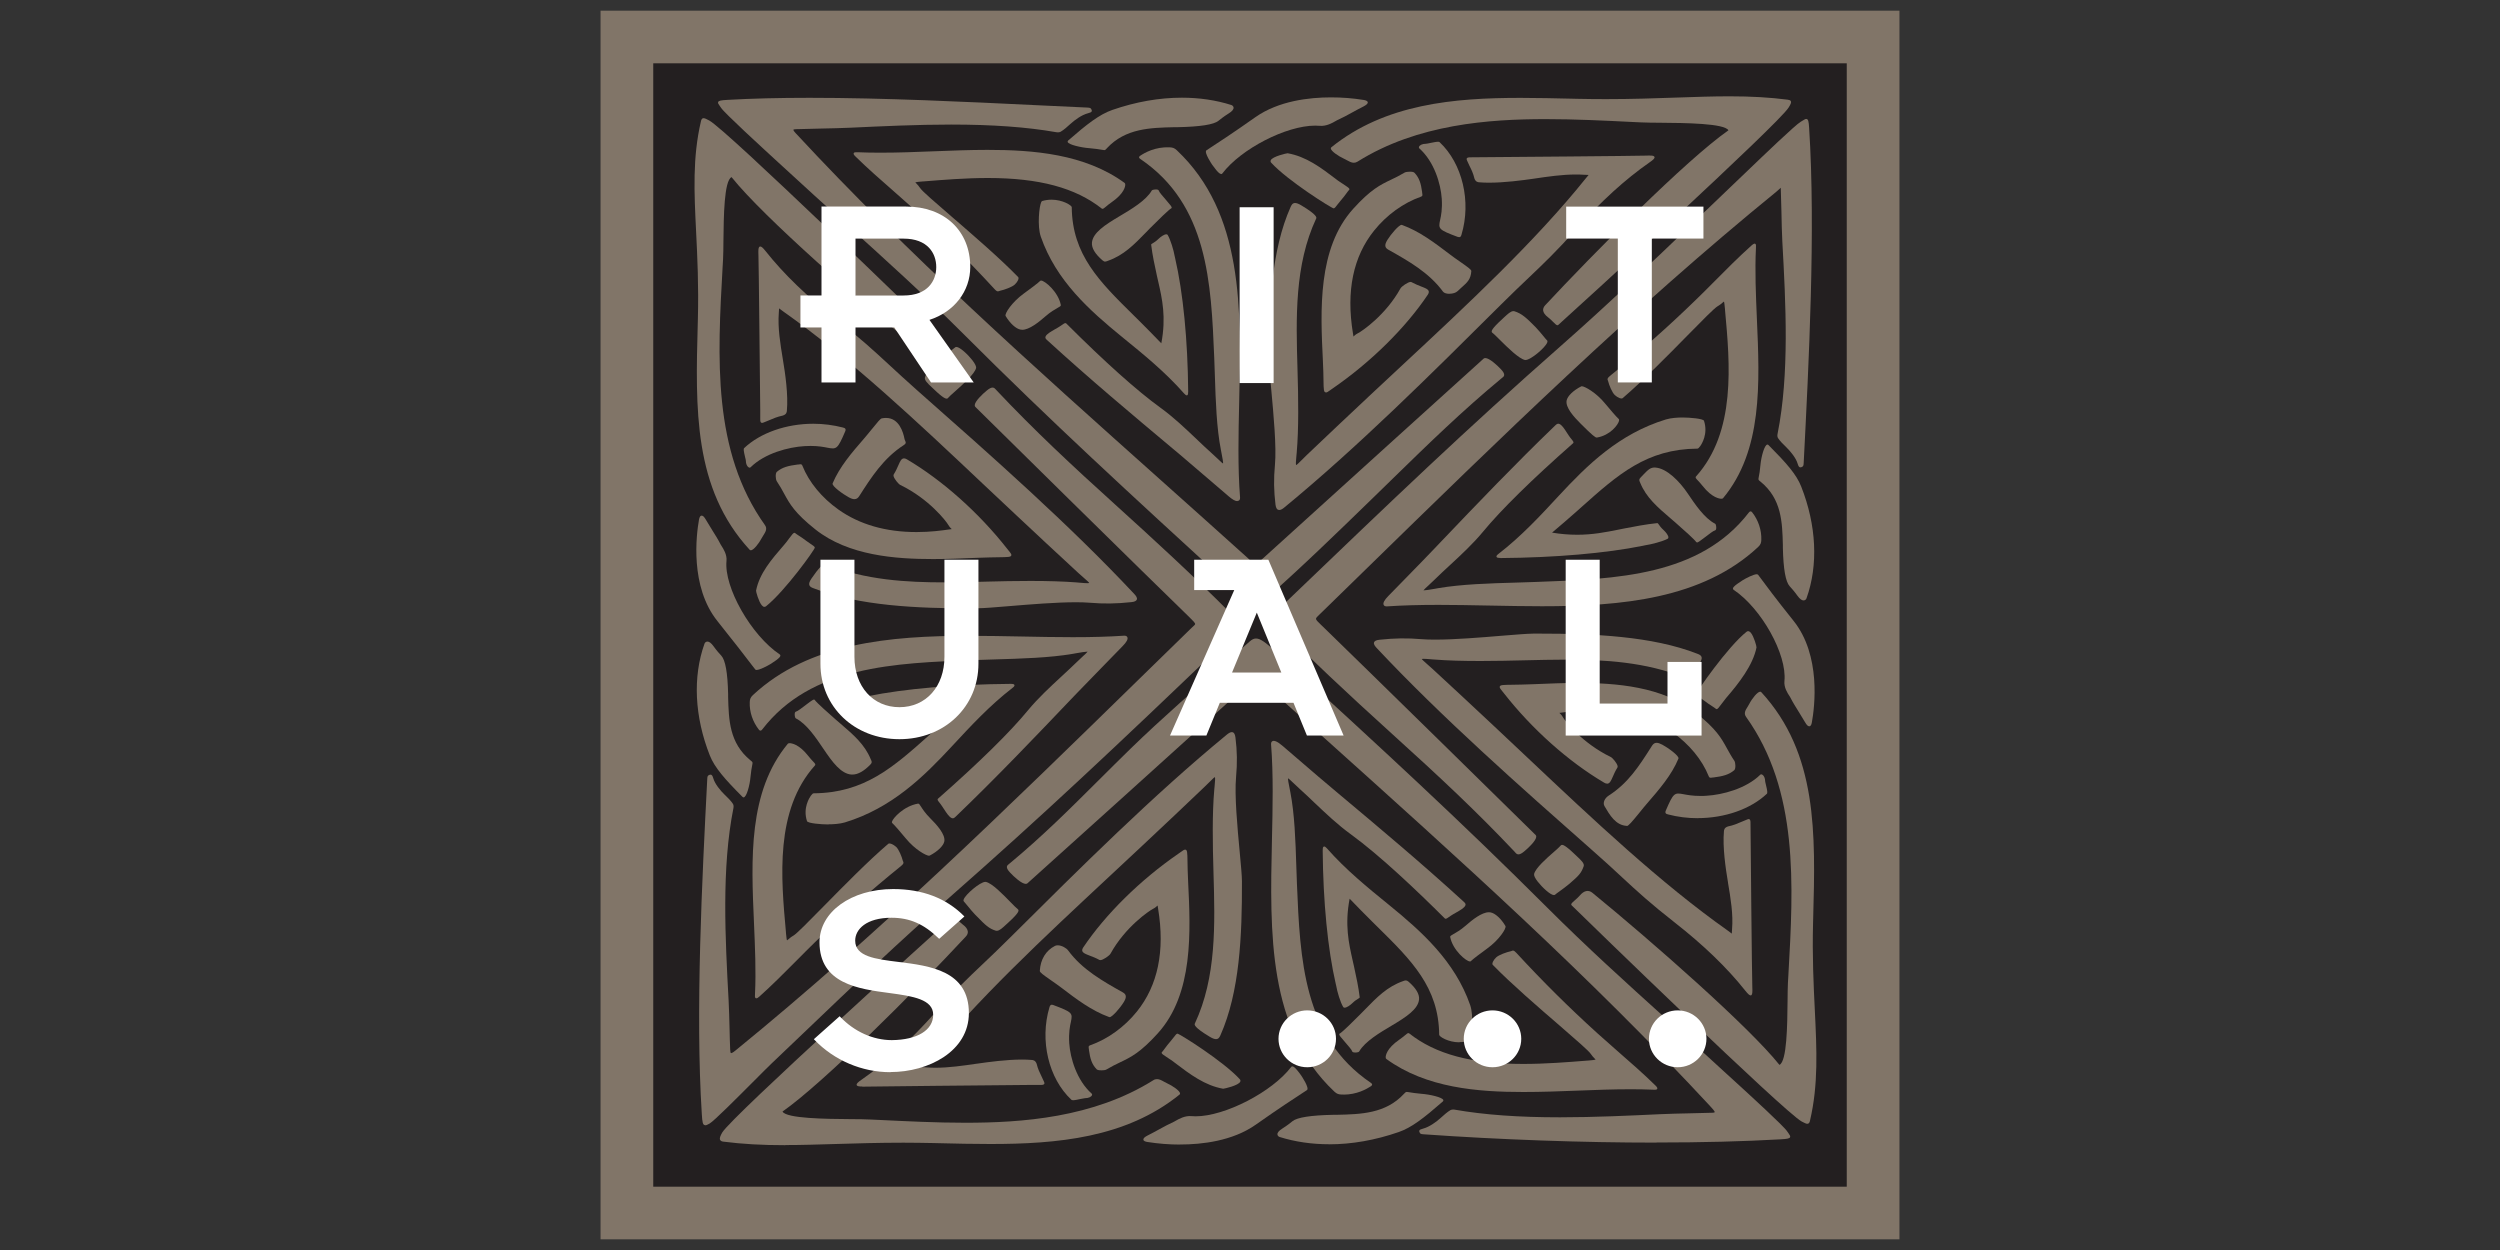 <?xml version="1.0" encoding="UTF-8"?><svg id="Laag_1" xmlns="http://www.w3.org/2000/svg" viewBox="0 0 400 200"><rect x="0" y="0" width="400" height="200" fill="#333333" stroke="none"/><defs><style>.cls-1{fill:#231f20;}.cls-1,.cls-2,.cls-3{fill-rule:evenodd;}.cls-2{fill:#817568;}.cls-3{fill:#fff;}</style></defs><g id="Page-1"><g id="Nav-Black"><g id="logo_rituals"><polygon id="Fill-1" class="cls-2" points="96.09 198.29 303.91 198.29 303.91 1.71 96.09 1.71 96.09 198.29"/><polygon id="Fill-2" class="cls-1" points="104.52 189.87 295.48 189.87 295.48 10.13 104.52 10.13 104.52 189.87"/><g id="Group-135"><path id="Fill-3" class="cls-2" d="m200.96,96.7c-.73,0-1.61-.69-3.42-2.35l-.42-.38c-16.75-15.35-28.85-26.43-42.96-40.53-6.32-6.32-12.51-11.91-19.07-17.83-3.09-2.79-6.29-5.68-9.6-8.74-.22-.2-.54-.49-.93-.85-2.81-2.58-8.66-7.94-9.19-8.77-.08-.13-.16-.23-.23-.33-.18-.25-.32-.44-.23-.61.1-.2.43-.27,1.48-.33,3.87-.22,8.17-.33,13.12-.33,11.9,0,24.98.63,36.52,1.19,2.74.13,5.39.26,7.91.37.5.02.59.07.71.35.02.05.07.15.02.26-.06.13-.23.21-.62.31-.95.24-2.08,1.05-2.82,1.73-.47.43-1,.91-1.53,1.22-.17.09-.43.12-.71.07-4.67-.82-10.17-1.22-16.81-1.22-5.52,0-11.11.27-16.04.5-1.41.07-3.13.1-4.79.14-1.28.03-2.48.05-3.54.09h-.22c-.26.01-.62.02-.65.1,0,.02-.02.13.37.55,17.98,19.4,37.68,36.99,58.53,55.61,4.54,4.06,9.24,8.25,13.85,12.41.42.37.62.71.76.93.09.14.15.25.21.25.13,0,.49-.33.88-.68,6.18-5.62,35.67-32.31,35.85-32.46.07-.06.16-.08.26-.08.65,0,1.88,1.13,2.5,1.79.38.4.53.69.52.92-.02.22-.18.35-.35.47-.03.03-.07.05-.1.08-6.29,5.21-11.63,10.42-17.29,15.94-.81.79-1.62,1.58-2.45,2.39l-1.1,1.07c-5.35,5.2-11.41,11.09-17.17,16.14-.43.37-.8.62-1.24.62"/><path id="Fill-5" class="cls-2" d="m176.84,41.86c-.14,0-.27-.06-.45-.21-1.18-1.02-1.75-1.97-1.68-2.82.13-1.57,2.06-2.84,4.39-4.22,1.89-1.12,4.25-2.52,5.18-4.12.1-.17.65-.18.66-.18.28,0,.44.07.47.2.05.22.65.91,1.14,1.47.74.85.94,1.11.92,1.25v.05s-.07.05-.07.05c-.39.22-1.98,1.76-3.39,3.18-.22.22-.44.45-.65.67-1.91,1.96-3.55,3.65-6.07,4.54-.05.02-.09.04-.13.05-.12.04-.22.08-.33.08"/><path id="Fill-7" class="cls-2" d="m163.55,52.76c-.09,0-.17,0-.25-.02-.75-.13-1.69-.99-2.4-2.18-.21-.35,1.02-2.24,2.93-3.61.8-.57,2.38-1.76,2.59-2,.03-.03.07-.06.16-.06.57,0,2.75,1.8,3.15,3.91.03.16-.14.26-.51.46-.42.24-1.13.63-1.97,1.37-1.05.92-2.57,2.14-3.71,2.14"/><path id="Fill-9" class="cls-2" d="m189.87,63.25c-.11,0-.23-.09-.42-.3-3-3.41-6.51-6.27-9.91-9.03-5.24-4.27-10.57-9.02-13.01-16.05-.59-1.7-.26-4.91.08-5.56.03-.05.08-.13.15-.15.48-.14.99-.21,1.49-.21,1.77,0,3.23.91,3.23,1.2.07,7.61,4.42,11.9,9.94,17.34l.73.72c1.06,1.04,2.57,2.59,3.66,3.72.8-4.2.14-7.1-.5-9.91-.07-.3-.13-.59-.2-.88-.36-1.63-.72-3.31-.92-4.96-.02-.11.07-.16.25-.26.2-.12.53-.32.9-.68.38-.37.93-.75,1.26-.75.15,0,.22.07.24.12.44.75.94,2.38,1.12,3.43,0,.04.03.12.06.26,1.28,5.55,2.02,13.13,2.09,21.33,0,.33-.03.5-.11.58-.04.04-.09.06-.14.06"/><path id="Fill-11" class="cls-2" d="m159.68,46.62c-.15,0-.31-.1-.54-.35-4.25-4.62-8.37-8.71-12.98-12.87-1.04-.94-2.1-1.87-3.23-2.86-2.02-1.77-4.12-3.6-6.05-5.5-.22-.21-.35-.39-.29-.53.06-.14.24-.15.4-.15.09,0,.19,0,.3,0,1.14.05,2.31.07,3.61.07,2.8,0,5.66-.11,8.43-.22,2.85-.11,5.79-.23,8.66-.23,7.27,0,15.57.63,21.95,5.29.07.05.1.14.1.29,0,.22-.12,1.38-2.2,2.81-.4.28-.7.52-.91.71-.26.22-.4.33-.53.33-.04,0-.09-.01-.12-.04-4.22-3.33-10.02-4.89-18.23-4.89-3.57,0-7.1.29-10.21.54h-.09c-.7.06-1.18.1-1.3.15.03.05.11.13.18.2.16.17.39.4.6.73.32.49,2.36,2.25,4.94,4.48,3.46,2.99,7.77,6.7,10.73,9.74.21.22-.11.81-.53,1.2-.43.41-1.67.85-2.36,1-.04,0-.08.03-.12.04-.06.02-.12.05-.2.05"/><path id="Fill-13" class="cls-2" d="m197.95,80.18c-.31,0-.75-.25-1.34-.75-1.12-.95-2.24-1.91-3.35-2.87-1.57-1.35-3.19-2.74-4.75-4.06l-.83-.69c-6.6-5.53-13.42-11.24-20.14-17.39-.18-.16-.36-.33-.25-.58.18-.4.79-.75,1.56-1.19.13-.08.27-.16.42-.24.26-.15.48-.31.66-.43.25-.18.4-.28.53-.28.05,0,.1.02.14.05,6.23,6.22,11.31,10.76,15.09,13.5,2.05,1.48,3.92,3.26,5.74,4.99.82.78,1.58,1.51,2.36,2.2.44.4.8.75,1.1,1.02.35.33.67.65.8.7.04-.16-.09-.85-.27-1.78l-.08-.42c-.68-3.48-.83-7.73-.96-11.83-.03-.96-.06-1.92-.1-2.85-.5-12.05-1.01-24.52-11.82-31.84-.11-.07-.21-.16-.21-.27,0-.08.05-.16.14-.22.78-.54,2.47-1.47,4.72-1.38.48.02.78.09,1.18.47,10.67,10.05,10.32,25.39,9.98,40.23-.12,5.18-.24,10.54.14,15.35,0,.1,0,.28-.12.41-.08.08-.18.13-.31.13"/><path id="Fill-15" class="cls-2" d="m176.68,24.02s-.08,0-.14-.02c-.46-.09-1.56-.24-2.22-.29-1.3-.09-3.34-.55-3.49-.99-.03-.08,0-.16.07-.23,3.01-2.63,5.02-4.19,7.07-4.9,3.75-1.3,7.5-1.96,11.14-1.96,2.78,0,5.44.39,7.9,1.17.15.05.33.18.36.39.04.29-.22.62-.78.96-.81.51-1.29.9-1.64,1.18q-1.12.91-6.53,1.02h-.49c-3.86.09-7.85.17-10.81,3.35l-.06.07c-.15.17-.23.25-.39.25"/><path id="Fill-17" class="cls-2" d="m213.37,33.33c-.3,0-7.38-4.44-9.98-7.3-.11-.11-.13-.25-.07-.39.28-.61,2.54-1.12,2.7-1.12,2.96.52,5.3,2.28,7.77,4.16l.22.17c.22.17.54.37.85.57.82.53,1.04.7,1.05.85,0,.05-.02.09-.06.12-.06.05-.26.31-.44.57-.26.35-.59.79-.88,1.11-.14.15-.3.36-.46.57-.37.49-.53.69-.68.7h-.02Z"/><path id="Fill-19" class="cls-2" d="m233.47,37.95c-.07,0-.15-.02-.25-.05-3.06-1.15-3.11-1.28-2.8-2.7.15-.69.37-1.72.26-3.41-.16-2.38-1.2-5.93-3.6-8.06-.06-.06-.08-.14-.04-.24.09-.24.48-.49,1.13-.49.09,0,.37-.06.66-.12.46-.09.97-.2,1.26-.2.13,0,.2.02.25.07,3.64,3.41,5.09,9.49,3.5,14.79-.06.19-.12.41-.38.41"/><path id="Fill-21" class="cls-2" d="m231.91,47.01c-.49,0-.87-.13-1.04-.36-2.23-3.04-5.53-4.9-8.72-6.69-.28-.16-.43-.32-.48-.53-.07-.26.03-.58.31-1.04.57-.93,1.84-2.41,2.27-2.41.03,0,.05,0,.07.01,2.81,1.02,5.25,2.88,7.62,4.68.5.39,1.08.79,1.64,1.18,1.36.95,1.84,1.3,1.83,1.52-.07,1.3-.67,1.84-1.5,2.57-.22.2-.46.41-.72.66-.25.24-.75.4-1.28.4"/><path id="Fill-23" class="cls-2" d="m212.14,62.78h0c-.35,0-.36-.44-.38-1.9-.01-.76-.03-1.81-.1-3.21-.39-7.99-.87-17.94,4.86-24.27,2.8-3.09,4.31-3.82,6.07-4.66.67-.32,1.37-.66,2.19-1.15.13-.07.52-.12.82-.12.37,0,.6.06.71.17.78.81,1.04,1.71,1.23,3.09v.07c.08.47.09.57-.21.68-2.8.99-5.45,2.9-7.46,5.4-3.36,4.16-4.51,9.7-3.4,16.44.03.17.05.32.07.43,0,.04.01.08.01.1,0,0,.02-.01.02-.02.13-.13.35-.34.73-.53.6-.3,4.41-2.87,6.78-7.16.17-.31,1.19-1.03,1.62-1.03.06,0,.11.01.15.04.58.31,1.13.53,1.57.7.65.25,1.07.41,1.17.73.05.16,0,.35-.14.57-3.57,5.32-9.11,10.79-15.22,15-.14.1-.26.18-.37.26-.34.25-.55.39-.72.39"/><path id="Fill-25" class="cls-2" d="m244.1,57.61s-.07,0-.11-.01c-1.01-.24-2.76-1.98-4.04-3.25-.52-.52-.97-.97-1.18-1.11-.06-.04-.09-.1-.1-.18,0-.12-.03-.44,1.62-1.94.12-.1.23-.22.35-.33.58-.54,1.08-1.01,1.5-1.01.06,0,.11,0,.16.02,1.22.37,2.01,1.14,3.41,2.56.39.4.87.98,1.25,1.44.23.28.47.58.53.62.07.05.15.16.07.37-.27.79-2.63,2.81-3.47,2.81"/><path id="Fill-27" class="cls-2" d="m195.38,27.83c-.11,0-.39,0-1.43-1.47-.01-.02-1.36-1.99-.92-2.31.06-.05.25-.17.59-.39,1.06-.69,3.53-2.29,7.24-4.91,3.72-2.62,8.63-3.17,12.1-3.17,1.74,0,3.49.13,5.21.41.27.04.63.13.67.37.03.21-.19.42-.71.69-.65.32-1.22.64-1.77.94-.8.44-1.56.86-2.45,1.26-.05.02-.13.07-.23.13-.5.29-1.48.85-2.54.75-.23-.02-.47-.03-.71-.03-4.65,0-11.87,3.72-14.86,7.66-.04.06-.11.09-.18.09"/><path id="Fill-29" class="cls-2" d="m204.66,81.59c-.32,0-.51-.28-.58-.84-.27-2.22-.3-4.12-.09-6.35.27-2.88-.23-8.12-.58-11.95-.19-2.05-.36-3.82-.36-4.71-.03-8.71.36-17.72,3.45-24.63.12-.26.28-.63.71-.63.24,0,.55.11.97.36,2.66,1.59,2.47,1.99,2.41,2.12-3.48,7.46-3.23,15.93-2.99,24.11.14,4.65.21,9.49-.13,13.4l-.04.4c-.07.81-.13,1.45-.05,1.54.09,0,.47-.38.87-.78.23-.24.52-.52.85-.84,3.18-3.04,6.52-6.18,9.76-9.22l.08-.08c1.76-1.66,3.55-3.31,5.34-4.98,10.49-9.77,21.33-19.86,29.41-29.93.14-.18.26-.31.35-.42.05-.06.11-.12.14-.17-.06,0-.15,0-.24-.01-.13,0-.3-.01-.51-.02-.42-.03-.85-.04-1.31-.04-2.17,0-4.45.33-6.66.66-1.92.28-4.75.65-7.22.65-.55,0-1.06-.02-1.52-.06-.22-.01-.61-.04-.81-.61-.2-.84-.49-1.43-.78-2-.14-.27-.27-.56-.4-.87-.05-.13-.11-.26-.03-.37.07-.1.23-.15.54-.15,6.11-.05,26.19-.21,28.01-.27.91-.03,1.38-.04,1.47.22.06.19-.15.42-.82.88-3.86,2.69-7.77,6.24-11.61,10.57-3.21,3.6-5.3,5.59-7.73,7.9-1.25,1.19-2.68,2.54-4.4,4.26-11.25,11.19-22.88,22.77-34.65,32.45-.25.21-.55.42-.82.42"/><path id="Fill-31" class="cls-2" d="m249.2,52.04c-.17,0-.35-.18-.7-.53-.24-.24-.51-.52-.81-.74-.49-.37-.75-.74-.79-1.11-.02-.28.09-.56.33-.82,7.72-8.29,22.47-23.19,29.32-27.99-.62-1.12-7-1.18-10.85-1.21-1.28-.01-2.38-.02-3.16-.06l-1.3-.06c-4.57-.23-9.3-.46-13.92-.46-8.97,0-20.51.77-30.13,6.81-.18.11-.37.17-.58.17-.38,0-.73-.2-1.1-.4-.16-.09-.32-.18-.48-.25-.95-.43-2.05-1.22-2.1-1.62-.01-.08.02-.15.08-.2,8.6-6.95,19.63-7.91,30.28-7.91,2.72,0,5.52.07,8.22.13l.81.02c1.54.03,3.04.05,4.61.05,4.22,0,7.86-.13,11.37-.25,2.93-.1,5.7-.2,8.38-.2,3.51,0,6.48.17,9.35.54.22.03.43.08.51.24.1.21-.04.5-.37,1.03-1.61,2.62-33.85,32.1-36.85,34.77-.04.03-.09.05-.14.05"/><path id="Fill-33" class="cls-2" d="m112.84,180.03c-.42,0-.47-.51-.55-1.77-1.05-16.3.06-37.86.87-53.61.02-.48.07-.56.37-.68.04-.02.1-.03.16-.03.22,0,.33.23.44.6.26.89,1.12,1.95,1.84,2.64.51.49.99.96,1.3,1.44.1.16.13.4.08.67-1.92,9.6-1.31,20.88-.77,30.83.07,1.33.11,2.95.15,4.51.03,1.19.05,2.32.1,3.3.02.4.06.57.15.57.19,0,.63-.36.77-.48,22.62-18.43,43.21-38.55,65-59.85,2.63-2.57,5.26-5.14,7.9-7.71.1-.09.18-.17.26-.24.19-.17.31-.28.31-.38,0-.18-.35-.53-.92-1.09-5.63-5.44-34.01-33.38-34.25-33.65-.07-.08-.1-.18-.09-.3.05-.62,1.23-1.75,1.92-2.31.4-.33.7-.48.93-.48.25,0,.4.17.53.32.03.03.06.06.09.1,6.03,6.4,11.96,11.95,19.58,18.83,5.07,4.59,11.69,10.64,17.82,16.79.72.72,1.15,1.2,1.15,1.81,0,.7-.61,1.53-2.21,3.07-17.39,16.68-28.96,27.56-43.92,40.72-8.21,7.23-15.16,13.86-23.2,21.55-1.68,1.61-3.4,3.25-5.18,4.94-.5.47-1.52,1.5-2.71,2.69-2.91,2.91-6.52,6.54-7.23,6.94-.33.18-.52.28-.69.28"/><path id="Fill-35" class="cls-2" d="m136.39,123.93c-.05,0-.1,0-.15,0-1.67-.12-3.03-1.94-4.5-4.13-1.2-1.78-2.69-3.99-4.4-4.86-.17-.09-.21-.57-.18-.79.03-.21.13-.28.2-.29.24-.05.98-.61,1.57-1.07,1.07-.82,1.32-.97,1.43-.8.26.4,2.17,2.11,3.39,3.17.24.21.48.42.72.62,2.09,1.79,3.89,3.34,4.85,5.7.02.05.04.09.06.13.12.26.17.43-.14.74-1.03,1.05-1.99,1.58-2.85,1.58"/><path id="Fill-37" class="cls-2" d="m148.65,136.92c-.44,0-2.23-.95-3.73-2.78-.59-.72-1.88-2.23-2.14-2.43-.05-.03-.1-.11-.06-.25.14-.55,1.88-2.49,4.16-2.88h.03c.15,0,.24.15.45.48.25.39.68,1.06,1.46,1.84,1.08,1.07,2.48,2.63,2.27,3.73-.14.7-1.05,1.59-2.33,2.26-.03.01-.07.02-.11.02"/><path id="Fill-39" class="cls-2" d="m132.56,131.91c-1.17,0-3.33-.18-3.44-.53-.69-2.1.39-3.74.61-4.06.19-.26.34-.39.44-.39,8.14-.06,12.73-4.16,18.54-9.34l.76-.68c1.16-1.03,2.82-2.46,3.96-3.42-1.39-.23-2.71-.34-4.03-.34-2.49,0-4.56.41-6.57.81-.31.06-.63.13-.94.18-1.64.32-3.5.68-5.3.86h0c-.11,0-.16-.07-.27-.23-.13-.19-.33-.49-.72-.85-.43-.38-.84-.93-.8-1.24.01-.08.06-.15.13-.19.8-.42,2.54-.88,3.66-1.05.04,0,.12-.02.26-.05,5.91-1.2,14.01-1.9,22.8-1.97h.04c.35,0,.57.03.62.18.05.15-.09.29-.32.47-3.64,2.81-6.69,6.11-9.65,9.3-4.56,4.92-9.65,9.92-17.14,12.21-.83.25-1.9.31-2.65.31"/><path id="Fill-41" class="cls-2" d="m121.02,159.73c-.06,0-.11-.02-.15-.06-.1-.1-.09-.31-.07-.62.18-3.65,0-7.55-.16-11.31-.46-10.37-.93-21.1,5.41-28.74.05-.06.15-.09.29-.09.23,0,1.47.1,3,2.06.3.38.56.66.75.86.29.3.45.47.31.63-6.44,7.16-5.44,17.99-4.65,26.69v.09c.07.64.11,1.11.17,1.22.05-.02.14-.1.23-.18.18-.15.42-.37.78-.57.53-.3,2.41-2.22,4.79-4.64,3.19-3.24,7.16-7.29,10.4-10.06.2-.17.81.08,1.26.49.44.41.91,1.58,1.07,2.22.01.04.03.07.05.11.11.22.09.38-.32.72-4.92,3.98-9.29,7.85-13.76,12.18-1,.97-1.99,1.97-3.04,3.03-1.89,1.9-3.85,3.87-5.88,5.69-.22.2-.36.28-.48.28"/><path id="Fill-43" class="cls-2" d="m152.45,130.93c-.05,0-.1-.01-.16-.03-.42-.17-.8-.75-1.27-1.47-.08-.12-.16-.25-.25-.38-.16-.25-.32-.45-.45-.62-.25-.31-.4-.5-.24-.64,6.64-5.85,11.49-10.61,14.42-14.17,1.59-1.92,3.5-3.69,5.34-5.39.82-.76,1.6-1.48,2.34-2.2.43-.42.8-.76,1.09-1.03.34-.31.67-.61.74-.73-.02,0-.05,0-.1,0-.28,0-.89.1-1.8.26l-.44.08c-3.72.64-8.26.77-12.65.9-1.03.03-2.04.06-3.04.1-12.88.47-26.2.95-34.02,11.1-.07.09-.16.19-.29.19-.08,0-.16-.04-.23-.13-1.01-1.27-1.55-2.89-1.48-4.44.02-.45.1-.74.51-1.12,8.93-8.33,21.9-9.48,34.58-9.48,2.79,0,5.64.06,8.39.11,2.55.05,5.45.11,8.19.11,3.23,0,5.84-.08,8.22-.24.25-.02.46.07.53.25.13.3-.12.77-.77,1.43-1,1.04-2.02,2.08-3.03,3.11-1.45,1.48-2.95,3.02-4.37,4.5l-.69.72c-5.92,6.21-12.04,12.63-18.62,18.95-.15.15-.29.26-.45.26"/><path id="Fill-45" class="cls-2" d="m118.97,127.58s-.1-.01-.16-.07c-2.82-2.82-4.48-4.71-5.24-6.64-2.45-6.21-2.75-12.57-.85-17.88.06-.16.21-.34.47-.34.29,0,.61.25.96.73.55.76.96,1.21,1.26,1.53q.98,1.06,1.09,6.13v.48c.1,3.62.18,7.36,3.57,10.13l.07.06c.23.18.31.25.25.51-.1.43-.26,1.46-.31,2.08-.11,1.32-.63,3.29-1.12,3.29"/><path id="Fill-47" class="cls-2" d="m122.31,97.1h0c-.15,0-.29-.09-.43-.26-.49-.58-.94-2.2-.91-2.34.55-2.77,2.45-4.97,4.47-7.3l.15-.18c.18-.2.4-.5.61-.79.54-.73.74-.98.91-.98.04,0,.09.02.12.05.05.06.32.23.59.41.38.25.86.56,1.19.83.16.13.38.28.6.42.53.35.74.5.76.65.04.28-4.77,6.97-7.8,9.39-.08.06-.16.09-.25.09"/><path id="Fill-49" class="cls-2" d="m119.96,74.83c-.25,0-.61-.39-.62-1.09,0-.08-.06-.36-.13-.62-.22-.94-.28-1.3-.14-1.43,2.59-2.44,6.73-3.89,11.06-3.89,1.61,0,3.2.21,4.73.6.17.05.34.09.41.23.05.1.04.21-.03.37-1.24,2.9-1.39,2.91-2.87,2.63-.6-.12-1.43-.28-2.68-.28-.31,0-.64.01-.97.03-2.55.15-6.34,1.13-8.62,3.38-.03.03-.08.06-.14.06"/><path id="Fill-51" class="cls-2" d="m136.71,79.87c-.24,0-.54-.1-.92-.31-.87-.47-2.74-1.79-2.57-2.22,1.1-2.64,3.08-4.93,5.01-7.15.41-.47.83-1,1.25-1.51.97-1.2,1.39-1.7,1.6-1.74.23-.05.47-.07.68-.07,2.09,0,2.75,2.29,2.94,3.27.03.18.09.31.14.41.12.27.14.42-.23.66-3.25,2.09-5.23,5.19-7.14,8.18-.21.32-.44.47-.74.47"/><path id="Fill-53" class="cls-2" d="m149.29,89.45h0c-5.99,0-13.55-.54-18.84-4.75-3.3-2.63-4.08-4.05-4.98-5.7-.34-.63-.7-1.28-1.22-2.06-.12-.18-.25-1.2.05-1.45.86-.73,1.82-.97,3.29-1.16h.07c.19-.03.31-.05.4-.05.21,0,.27.1.33.25,1.05,2.63,3.1,5.11,5.76,7,3.37,2.39,7.57,3.6,12.49,3.6,2.27,0,4.1-.26,5.08-.4.18-.03.34-.05.46-.06.04,0,.07-.01.1-.01h0c-.14-.13-.36-.34-.57-.7-.32-.57-3.08-4.15-7.65-6.36-.3-.14-.95-.94-1.08-1.38-.04-.13-.03-.23.01-.3.34-.54.56-1.05.74-1.46.3-.68.49-1.12.92-1.12.13,0,.28.05.45.15,5.68,3.35,11.52,8.55,16.02,14.28.1.13.2.25.28.35.32.4.49.6.4.78-.11.23-.55.24-2.01.26-.81.01-1.93.03-3.43.09-2.4.1-4.74.2-7.07.2"/><path id="Fill-55" class="cls-2" d="m151.45,63.78c-.12,0-.47,0-2.05-1.52-.11-.11-.23-.22-.34-.32-.65-.61-1.21-1.14-1.06-1.58.4-1.14.78-1.5,2.34-2.85.4-.35,1.08-.85,1.62-1.26.39-.29.79-.6.84-.65.04-.04.1-.09.22-.09.56,0,1.87,1.24,2.56,2.13.45.59.65,1.01.59,1.26-.25.95-2.05,2.55-3.36,3.72-.54.47-1,.89-1.15,1.08-.03.04-.1.09-.2.09"/><path id="Fill-57" class="cls-2" d="m121.06,107.2c-.1,0-.18-.03-.22-.09-.06-.06-.23-.3-.56-.72-.9-1.18-2.78-3.63-5.48-7-4.45-5.54-3.39-13.84-2.96-16.25.03-.15.12-.64.43-.64.21,0,.42.21.68.67.35.6.68,1.14,1.01,1.66.47.75.92,1.46,1.35,2.3.03.05.07.12.13.21.29.45.9,1.39.8,2.39-.43,4.23,3.95,11.93,8.52,14.98.07.04.1.11.1.18,0,.1,0,.37-1.57,1.35-.52.32-1.74.95-2.23.95"/><path id="Fill-59" class="cls-2" d="m155.22,97.34c-8.32,0-17.81-.38-25.09-3.23-.29-.11-.56-.24-.64-.5-.08-.26.03-.59.37-1.08,1.13-1.66,1.88-2.41,2.24-2.27,6.28,2.58,13.15,2.92,19.03,2.92,2.25,0,4.53-.06,6.74-.12,2.1-.06,4.57-.11,7.01-.11,2.9,0,5.29.08,7.3.23l.43.04c.61.05,1.05.09,1.34.09.26,0,.31-.03.32-.04-.02-.08-.42-.43-.84-.8-.25-.22-.55-.49-.9-.8-3.38-3.1-7.01-6.51-9.93-9.24-1.76-1.65-3.54-3.33-5.32-5-10.43-9.85-21.22-20.03-31.98-27.61-.19-.13-.33-.24-.44-.33-.07-.06-.15-.11-.2-.15,0,.06,0,.14-.02.23,0,.13-.01.28-.03.48-.19,2.39.24,4.97.65,7.47.39,2.31.87,5.67.64,8.2-.02.21-.05.58-.65.77-.89.19-1.52.46-2.14.73-.3.13-.6.26-.93.38-.09.03-.17.06-.25.06-.29,0-.29-.37-.29-.54v-1.39c-.07-5.75-.23-23.26-.29-24.9-.03-.77-.02-1.17.13-1.32.05-.05.1-.07.17-.07.19,0,.42.21.87.77,2.87,3.63,6.67,7.29,11.29,10.9,3.85,3.01,5.98,4.98,8.45,7.26,1.27,1.17,2.71,2.51,4.53,4.12,11.94,10.54,24.29,21.44,34.67,32.52.29.31.54.63.43.92-.08.22-.37.36-.87.41-2.42.26-4.38.29-6.78.09-.59-.05-1.31-.07-2.13-.07-3.11,0-7.28.34-10.63.62-2.2.18-4.09.34-5.04.34h-1.22Z"/><path id="Fill-61" class="cls-2" d="m120.12,88.04c-.07,0-.13-.03-.17-.07-9.02-9.8-8.68-22.6-8.31-36.14l.02-.77c.14-5.34-.08-9.91-.28-13.95-.32-6.39-.58-11.92.77-17.7.06-.25.14-.5.42-.5.2,0,.47.13.91.37,2.81,1.52,34.13,31.95,36.81,34.59.04.04.06.09.06.14,0,.16-.19.33-.57.66-.26.23-.55.48-.78.76-.42.49-.84.74-1.26.74-.27,0-.53-.1-.78-.3-8.86-7.24-24.78-21.09-29.91-27.53-1.2.55-1.26,6.34-1.3,10.19-.01,1.19-.02,2.23-.06,2.95l-.07,1.21c-.82,14.51-1.67,29.51,6.78,41.34.4.56.08,1.08-.24,1.59-.09.14-.19.3-.27.45-.47.91-1.34,1.98-1.76,1.98"/><path id="Fill-63" class="cls-2" d="m265.06,182.82c-11.83,0-25.05-.47-37.23-1.33-.52-.03-.59-.07-.71-.34-.02-.05-.07-.16-.02-.27.06-.13.23-.21.62-.31.95-.25,2.08-1.05,2.82-1.73.5-.45,1.02-.92,1.53-1.22.17-.09.43-.12.71-.07,4.67.82,10.17,1.22,16.81,1.22,5.53,0,11.36-.28,16.04-.5,1.41-.07,3.12-.1,4.78-.14,1.28-.03,2.49-.05,3.55-.09.34-.01.38-.07.39-.09.05-.13-.41-.62-.74-.98-19.23-20.74-40.02-39.41-62.04-59.18-3.19-2.86-6.39-5.74-9.6-8.63-.33-.3-.53-.54-.66-.7-.09-.11-.18-.22-.22-.22-.07,0-.24.16-.48.39-.13.12-.29.28-.49.46-6.13,5.57-35.53,32.08-35.74,32.25-.07.05-.16.08-.26.08-.65,0-1.88-1.13-2.5-1.8-.38-.4-.53-.69-.52-.92.02-.22.18-.35.34-.47.03-.03.07-.06.11-.08,5.22-4.33,9.56-8.66,14.16-13.24,1.69-1.68,3.44-3.43,5.25-5.19,4.85-4.72,10.89-10,16.21-14.65.95-.83,1.89-1.65,2.8-2.45.36-.32.66-.46.99-.46.65,0,1.45.53,3.25,2.18l.31.28c16.79,15.39,28.92,26.5,43.07,40.63,6.33,6.32,12.52,11.92,19.08,17.84,3.09,2.79,6.29,5.68,9.59,8.73.25.23.63.58,1.1,1,2.82,2.58,8.08,7.39,8.59,8.2.08.13.16.24.23.33.18.25.31.44.23.61-.1.2-.43.27-1.48.33-5.95.34-12.63.51-19.88.51"/><path id="Fill-65" class="cls-2" d="m216.81,168.4c-.28,0-.44-.07-.47-.2-.05-.22-.65-.91-1.14-1.47-.76-.87-.95-1.11-.92-1.25v-.06s.07-.04.07-.04c.44-.25,2.34-2.12,3.38-3.18.22-.22.44-.45.66-.67,1.91-1.96,3.55-3.65,6.07-4.54.05-.02.1-.04.14-.05.26-.1.46-.13.77.13,1.18,1.03,1.75,1.98,1.68,2.82-.13,1.57-2.07,2.84-4.4,4.22-1.89,1.12-4.25,2.52-5.18,4.12-.1.18-.65.18-.66.18"/><path id="Fill-67" class="cls-2" d="m235.18,153.83c-.57,0-2.75-1.8-3.15-3.91-.03-.16.14-.25.51-.46.42-.24,1.13-.63,1.97-1.36,1.04-.92,2.57-2.14,3.71-2.14.09,0,.17,0,.25.02.74.12,1.71,1,2.4,2.18.21.35-1.02,2.24-2.93,3.61-.77.55-2.38,1.76-2.59,2-.02.03-.07.07-.16.07"/><path id="Fill-69" class="cls-2" d="m233.5,166.77c-1.78,0-3.23-.91-3.23-1.2-.07-7.61-4.42-11.9-9.94-17.34l-.73-.72c-1.1-1.08-2.62-2.64-3.66-3.72-.8,4.2-.14,7.1.49,9.91.07.3.13.59.2.88.39,1.78.73,3.38.92,4.96.01.1-.07.16-.25.26-.2.12-.52.31-.9.68-.38.37-.93.75-1.26.75-.15,0-.22-.08-.24-.13-.45-.75-.94-2.38-1.12-3.43,0-.04-.03-.12-.06-.25-1.28-5.54-2.02-13.12-2.09-21.34,0-.34.03-.5.11-.58.04-.04.09-.06.14-.06.11,0,.24.09.43.3,3,3.41,6.51,6.27,9.91,9.03,5.25,4.27,10.57,9.03,13.01,16.05.59,1.71.26,4.92-.08,5.56-.03.06-.07.13-.15.15-.48.14-.99.21-1.49.21"/><path id="Fill-71" class="cls-2" d="m243.75,174.72c-7.27,0-15.56-.63-21.94-5.29-.07-.05-.1-.14-.1-.29,0-.22.12-1.38,2.2-2.81.41-.28.7-.53.91-.7.26-.22.39-.33.52-.33.05,0,.09.01.13.04,4.22,3.34,10.02,4.89,18.23,4.89,3.56,0,7.09-.28,10.21-.53h.09c.7-.07,1.18-.11,1.3-.16-.03-.05-.11-.13-.18-.2-.17-.17-.39-.4-.61-.73-.32-.49-2.36-2.25-4.94-4.49-3.46-2.98-7.76-6.7-10.72-9.73-.21-.21.11-.8.53-1.2.43-.41,1.67-.85,2.37-1,.04-.01.08-.03.12-.04.06-.02.12-.06.2-.06.15,0,.31.11.54.36,4.25,4.61,8.37,8.7,12.97,12.87,1.04.94,2.1,1.87,3.23,2.86,2.02,1.77,4.12,3.59,6.06,5.5.22.21.35.39.29.53-.06.14-.24.15-.41.15-.08,0-.19,0-.3-.01-1.13-.05-2.3-.07-3.6-.07-2.78,0-5.65.11-8.43.22-2.85.11-5.8.22-8.68.22"/><path id="Fill-73" class="cls-2" d="m214.96,175.13c-.09,0-.18,0-.28,0-.48-.02-.78-.09-1.18-.47-10.67-10.05-10.32-25.39-9.99-40.23.12-5.18.24-10.53-.14-15.36,0-.1,0-.28.12-.41.26-.28.83-.08,1.65.62,1.13.96,2.26,1.94,3.39,2.91,1.55,1.34,3.16,2.72,4.72,4.02l.84.71c6.59,5.52,13.41,11.23,20.12,17.37.21.19.35.35.25.58-.18.4-.78.74-1.55,1.18-.14.07-.27.15-.42.24-.26.15-.48.31-.66.43-.25.18-.4.28-.53.28-.06,0-.1-.02-.14-.06-4.27-4.26-10.36-10.07-15.09-13.5-2.05-1.49-3.92-3.27-5.74-4.99-.81-.78-1.58-1.51-2.35-2.2-.44-.4-.8-.75-1.09-1.02-.35-.33-.68-.65-.8-.7-.04.17.09.85.28,1.78l.08.41c.68,3.48.83,7.73.96,11.84.03.96.07,1.91.1,2.85.5,12.05,1.01,24.51,11.82,31.84.11.07.2.16.21.28,0,.08-.05.15-.14.22-.75.52-2.32,1.39-4.45,1.39"/><path id="Fill-75" class="cls-2" d="m212.65,183.08c-2.78,0-5.44-.39-7.9-1.16-.15-.05-.33-.18-.36-.39-.04-.29.22-.61.78-.96.81-.51,1.28-.9,1.63-1.18q1.13-.91,6.53-1.02h.5c3.87-.09,7.86-.17,10.8-3.35l.06-.06c.16-.17.23-.25.39-.25.04,0,.08,0,.14.01.47.09,1.57.24,2.22.29,1.3.09,3.34.55,3.49.99.03.08,0,.16-.07.23-3.08,2.69-5.02,4.19-7.07,4.9-3.76,1.3-7.5,1.96-11.14,1.96"/><path id="Fill-77" class="cls-2" d="m195.74,174.2h-.03c-2.94-.52-5.29-2.3-7.77-4.18l-.19-.15c-.22-.17-.54-.38-.85-.58-.82-.53-1.04-.69-1.04-.84,0-.05.02-.09.06-.12.06-.04.25-.31.44-.56.26-.35.59-.8.88-1.11.14-.15.3-.37.46-.57.37-.49.53-.69.68-.71.32,0,7.39,4.44,9.99,7.3.11.12.13.26.07.39-.27.61-2.54,1.12-2.7,1.12"/><path id="Fill-79" class="cls-2" d="m171.67,176.03c-.12,0-.2-.02-.25-.07-3.65-3.41-5.09-9.49-3.51-14.79.07-.25.18-.53.63-.36,3.06,1.15,3.1,1.28,2.8,2.7-.15.68-.37,1.72-.26,3.42.16,2.38,1.2,5.93,3.6,8.06.06.05.08.14.04.23-.09.24-.48.49-1.13.49-.09,0-.37.06-.67.12-.45.1-.97.21-1.25.21"/><path id="Fill-81" class="cls-2" d="m177.51,162.73s-.05,0-.07-.01c-2.81-1.02-5.25-2.88-7.61-4.68-.5-.38-1.07-.78-1.62-1.16-1.38-.96-1.85-1.31-1.84-1.54.1-1.83.96-3.25,2.43-4,.12-.06.27-.09.44-.09.62,0,1.38.43,1.67.83,2.23,3.04,5.52,4.89,8.72,6.69.28.15.43.32.48.53.07.26-.03.58-.31,1.04-.57.93-1.85,2.41-2.27,2.41"/><path id="Fill-83" class="cls-2" d="m176.17,171.25c-.36,0-.6-.06-.71-.17-.78-.81-1.04-1.71-1.23-3.09v-.06c-.08-.48-.09-.58.21-.69,2.8-.99,5.45-2.9,7.46-5.39,3.36-4.17,4.51-9.7,3.4-16.44-.03-.17-.05-.32-.07-.43,0-.04,0-.07-.02-.1,0,0-.02.01-.02.02-.13.13-.35.34-.73.53-.6.3-4.42,2.88-6.78,7.16-.17.31-1.19,1.03-1.62,1.03-.06,0-.11-.01-.15-.03-.57-.32-1.12-.52-1.56-.69-.65-.25-1.07-.41-1.18-.73-.05-.16,0-.35.14-.57,3.57-5.32,9.11-10.79,15.22-15,.14-.09.26-.18.37-.26.34-.25.55-.4.72-.4.35,0,.36.44.38,1.91.01.76.03,1.81.1,3.21.39,7.99.88,17.94-4.85,24.27-2.8,3.09-4.31,3.82-6.07,4.66-.67.32-1.37.66-2.19,1.15-.13.08-.52.12-.82.12"/><path id="Fill-85" class="cls-2" d="m159.48,148.93s0,0,0,0c-.05,0-.1,0-.16-.02-1.11-.34-1.73-.97-2.97-2.24l-.32-.32c-.39-.4-.86-.97-1.24-1.44-.23-.29-.48-.58-.53-.63-.07-.06-.15-.16-.07-.37.27-.79,2.63-2.81,3.46-2.81.04,0,.07,0,.11.01,1,.23,2.68,1.96,3.91,3.22.53.54.98,1,1.19,1.15.06.04.09.1.1.18,0,.12.03.44-1.62,1.94-.12.11-.24.22-.35.32-.58.54-1.08,1.01-1.51,1.01"/><path id="Fill-87" class="cls-2" d="m188.82,183.13c-1.74,0-3.49-.14-5.21-.41-.27-.04-.64-.13-.67-.37-.03-.21.19-.43.71-.69.64-.32,1.22-.64,1.77-.94.8-.44,1.56-.86,2.45-1.26.05-.02.13-.07.23-.13.5-.29,1.48-.85,2.53-.75.22.02.44.03.68.03,4.68,0,12.25-3.91,15.28-7.9.04-.06.11-.09.18-.09.1,0,.39,0,1.43,1.47.01.02,1.35,1.99.92,2.32-.06.04-.26.17-.61.4-1.15.75-3.85,2.5-7.59,5.14-3.72,2.62-8.63,3.17-12.09,3.17"/><path id="Fill-89" class="cls-2" d="m137.97,173.84c-.54,0-.84-.04-.9-.23-.06-.2.14-.42.81-.88,3.87-2.69,7.78-6.25,11.62-10.57,3.21-3.61,5.3-5.6,7.73-7.9,1.25-1.19,2.68-2.54,4.39-4.25,11.24-11.18,22.86-22.75,34.65-32.45.27-.22.55-.42.82-.42.32,0,.51.28.58.84.28,2.22.3,4.12.1,6.36-.27,2.87.22,8.12.58,11.95.19,2.05.36,3.82.36,4.71.03,8.71-.36,17.71-3.44,24.64-.12.26-.28.62-.71.62-.25,0-.55-.11-.97-.36-2.66-1.59-2.47-1.98-2.42-2.12,3.48-7.44,3.23-15.91,2.99-24.1-.14-4.66-.22-9.5.13-13.41l.04-.4c.07-.81.13-1.44.05-1.53-.09,0-.46.39-.86.78-.24.24-.52.52-.86.84-3.08,2.95-6.28,5.96-9.84,9.3-1.76,1.65-3.54,3.31-5.32,4.97-10.49,9.77-21.34,19.87-29.42,29.94-.14.18-.26.31-.35.42-.05.06-.11.12-.14.17.06,0,.15,0,.24,0,.13,0,.3.01.51.03.42.03.86.05,1.32.05,2.15,0,4.42-.33,6.62-.65h.03c1.92-.28,4.75-.66,7.21-.66.55,0,1.06.02,1.53.06.21.01.6.04.81.61.2.83.49,1.42.77,1.99.14.28.28.57.41.88.06.13.11.26.03.37-.07.1-.23.15-.54.15h-1.75c-6.71.07-24.53.22-26.26.27-.21,0-.4.01-.57.01"/><path id="Fill-91" class="cls-2" d="m125.67,183.23c-3.75,0-6.91-.18-9.95-.57-.26-.03-.42-.13-.5-.28-.12-.24,0-.61.35-1.2,1.63-2.64,34.05-31.95,36.85-34.46.04-.03.08-.05.14-.05.17,0,.35.18.7.54.24.24.51.51.8.73.49.36.75.73.79,1.1.03.28-.08.56-.33.82-8.28,8.91-22.82,23.44-29.32,27.99.62,1.12,7,1.18,10.85,1.21,1.28,0,2.38.02,3.15.06l1.3.06c4.57.22,9.3.46,13.92.46,8.97,0,20.5-.77,30.12-6.81.18-.12.37-.17.58-.17.38,0,.73.19,1.1.4.15.08.32.17.48.25.95.43,2.05,1.21,2.11,1.62.01.08-.02.15-.08.2-8.59,6.95-19.63,7.91-30.28,7.91-2.71,0-5.51-.06-8.22-.13l-.81-.02c-1.61-.03-3.2-.06-4.86-.06-4,0-7.47.11-10.83.21-2.82.08-5.49.17-8.07.17"/><path id="Fill-93" class="cls-2" d="m242.95,136.7c-.25,0-.4-.17-.53-.33l-.09-.1c-6.04-6.4-11.97-11.95-19.58-18.83-7.27-6.58-13.46-12.42-18.38-17.35-.29-.29-.56-.62-.55-1.04,0-.64.6-1.44,2.18-2.95l.36-.35c16.41-15.74,28.27-27.11,43.34-40.37,7.65-6.74,14.52-13.32,21.79-20.29,2.21-2.12,4.46-4.28,6.8-6.51.26-.25.65-.62,1.14-1.09,2.74-2.63,7.84-7.53,8.69-8.01.13-.07.25-.15.35-.21.22-.14.38-.24.53-.24.32,0,.4.42.46,1.42,1.06,16.33-.06,37.88-.87,53.62-.02.49-.09.57-.37.68-.04.02-.1.03-.16.03-.22,0-.33-.23-.44-.6-.26-.89-1.12-1.95-1.84-2.65-.49-.47-.98-.95-1.3-1.44-.1-.16-.13-.4-.07-.67,1.92-9.6,1.31-20.88.76-30.83-.07-1.31-.11-3.04-.14-4.71-.03-1.3-.06-2.54-.1-3.54v-.14c0-.06,0-.11-.01-.16l-.09.09c-.13.13-.33.31-.61.54-23.06,18.79-43.99,39.23-66.14,60.86-2.21,2.16-4.43,4.33-6.65,6.49-.11.11-.22.21-.31.3-.35.33-.56.53-.56.69,0,.19.28.46.79.95l.22.21c5.75,5.56,33.95,33.23,34.14,33.44.07.08.1.17.09.29-.05.62-1.23,1.75-1.92,2.32-.4.33-.69.48-.93.48"/><path id="Fill-95" class="cls-2" d="m271.52,86.78c-.05,0-.1-.02-.13-.06-.24-.37-1.93-1.9-3.39-3.17-.24-.21-.48-.41-.71-.61-2.09-1.79-3.9-3.34-4.86-5.7-.02-.04-.03-.09-.05-.12-.12-.26-.17-.43.14-.74.16-.16.3-.31.43-.45.75-.78,1.14-1.18,1.92-1.12,1.83.13,3.86,2.21,5.15,4.12,1.2,1.78,2.69,3.99,4.39,4.86.17.09.21.57.18.79-.03.21-.13.27-.2.29-.24.04-.98.61-1.57,1.07-.8.61-1.14.86-1.3.86"/><path id="Fill-97" class="cls-2" d="m255.47,70.01c-.22,0-.69-.35-2.54-2.2-1.17-1.16-2.48-2.64-2.27-3.73.14-.71,1.05-1.6,2.33-2.26.03-.01.07-.02.11-.02.42,0,2.26.97,3.73,2.78.61.74,1.88,2.23,2.14,2.43.08.06.11.18.07.34-.16.63-1.4,2.3-3.54,2.66h-.03Z"/><path id="Fill-99" class="cls-2" d="m240.06,89.27c-.35,0-.57-.03-.62-.18-.05-.15.09-.29.32-.47,3.64-2.81,6.7-6.11,9.65-9.3,4.56-4.92,9.64-9.92,17.14-12.21.83-.25,1.9-.31,2.65-.31,1.17,0,3.33.18,3.44.53.69,2.11-.39,3.75-.61,4.06-.19.26-.34.39-.44.39-8.14.06-12.72,4.15-18.53,9.33l-.77.69c-1.1.98-2.74,2.39-3.96,3.42,1.39.23,2.71.34,4.02.34,2.49,0,4.56-.41,6.56-.81.32-.06.63-.13.95-.19,1.65-.32,3.51-.68,5.29-.86h0c.11,0,.16.08.26.23.12.18.34.49.73.85.43.39.84.93.8,1.24,0,.09-.06.15-.13.19-.8.42-2.53.88-3.66,1.05-.04,0-.13.03-.27.06-5.93,1.2-14.02,1.9-22.79,1.97h-.04Z"/><path id="Fill-101" class="cls-2" d="m275.42,79.8c-.23,0-1.47-.1-3.01-2.06-.3-.38-.56-.66-.75-.86-.29-.3-.45-.47-.31-.63,6.44-7.17,5.45-17.99,4.65-26.69v-.09c-.07-.64-.11-1.12-.17-1.22-.05.02-.14.1-.23.18-.18.16-.42.37-.78.57-.53.3-2.41,2.22-4.79,4.64-3.19,3.25-7.16,7.28-10.4,10.06-.21.18-.81-.08-1.26-.49-.43-.4-.91-1.57-1.07-2.22-.01-.04-.03-.07-.04-.11-.11-.22-.09-.38.32-.72,4.93-3.99,9.3-7.86,13.75-12.18,1-.97,1.99-1.96,3.04-3.02,1.89-1.91,3.85-3.87,5.89-5.7.34-.3.51-.34.62-.22.1.11.09.3.07.61v.04c-.18,3.66-.01,7.54.15,11.28.46,10.38.93,21.11-5.41,28.74-.05.06-.15.09-.29.09"/><path id="Fill-103" class="cls-2" d="m221.85,97.02c-.23,0-.41-.09-.47-.25-.13-.3.12-.77.77-1.43.99-1.03,2-2.06,3.01-3.08,1.46-1.49,2.97-3.04,4.39-4.53l.99-1.04c5.83-6.11,11.85-12.42,18.32-18.64.2-.19.38-.32.61-.23.43.16.8.74,1.27,1.47.08.12.16.25.25.38.16.25.33.45.46.61.25.31.4.5.24.64-6.64,5.85-11.49,10.62-14.42,14.17-1.59,1.92-3.49,3.68-5.34,5.39-.83.76-1.6,1.48-2.34,2.21-.42.41-.79.75-1.09,1.03-.34.31-.67.61-.74.73.02,0,.05,0,.1,0,.28,0,.89-.1,1.8-.26l.44-.08c3.72-.64,8.25-.78,12.64-.9,1.03-.03,2.05-.06,3.05-.1,12.88-.46,26.2-.95,34.02-11.1.07-.09.16-.19.29-.19.08,0,.15.04.23.13,1.01,1.27,1.54,2.89,1.48,4.45-.02.45-.1.73-.51,1.12-8.93,8.33-21.91,9.48-34.6,9.48-2.78,0-5.61-.06-8.35-.11-3.09-.06-5.65-.11-8.22-.11-3.17,0-5.85.08-8.2.24h-.06Z"/><path id="Fill-105" class="cls-2" d="m288.57,96.07c-.29,0-.61-.25-.96-.73-.55-.76-.96-1.21-1.26-1.54q-.98-1.06-1.09-6.14v-.46c-.1-3.62-.18-7.37-3.57-10.13l-.07-.06c-.23-.18-.31-.25-.25-.51.1-.44.26-1.47.3-2.08.11-1.3.64-3.29,1.12-3.29.04,0,.1.01.16.07,2.88,2.89,4.48,4.71,5.24,6.64,2.45,6.22,2.75,12.57.85,17.89-.06.17-.23.34-.47.34"/><path id="Fill-107" class="cls-2" d="m274.66,113.46s-.09-.02-.12-.05c-.05-.06-.33-.24-.6-.42-.38-.24-.85-.55-1.18-.82-.16-.13-.39-.28-.62-.43-.53-.36-.73-.5-.75-.65-.04-.32,5.05-7.62,8.06-10.01.21-.17.46-.11.69.17.49.6.93,2.19.9,2.34-.56,2.81-2.77,5.67-4.87,8.1-.18.21-.4.5-.61.79-.54.73-.74.99-.91.99"/><path id="Fill-109" class="cls-2" d="m271.63,130.91c-1.61,0-3.2-.2-4.73-.6-.18-.05-.34-.09-.41-.23-.05-.1-.04-.21.03-.37,1.24-2.89,1.39-2.91,2.87-2.63.6.11,1.43.27,2.68.27.31,0,.64,0,.97-.03,2.55-.15,6.34-1.13,8.62-3.38.2-.19.75.18.76,1.03,0,.08.07.35.13.61.23.95.28,1.3.14,1.43-2.59,2.44-6.72,3.89-11.05,3.89"/><path id="Fill-111" class="cls-2" d="m260.29,132.14h0c-1.78-.09-2.73-1.72-3.57-3.16-.33-.57.07-1.29.65-1.67,3.14-2.02,4.84-4.68,6.8-7.75l.15-.24c.21-.32.43-.47.74-.47.24,0,.53.1.93.31.87.47,2.74,1.8,2.56,2.22-1.09,2.64-3.08,4.93-5,7.15-.37.42-.79.94-1.2,1.45-1.26,1.55-1.81,2.18-2.05,2.18"/><path id="Fill-113" class="cls-2" d="m257.12,125.38c-.14,0-.28-.05-.45-.15-5.69-3.35-11.53-8.55-16.02-14.28-.1-.13-.2-.24-.28-.35-.32-.4-.49-.6-.4-.78.11-.24.55-.24,2.01-.26.81-.01,1.93-.03,3.43-.09,2.4-.1,4.74-.2,7.07-.2,5.99,0,13.55.54,18.84,4.76,3.3,2.63,4.08,4.05,4.98,5.69.35.63.7,1.28,1.23,2.06.12.18.24,1.2-.05,1.45-.86.73-1.82.97-3.29,1.16h-.06c-.2.04-.32.05-.41.05-.22,0-.27-.12-.33-.25-1.05-2.63-3.1-5.11-5.76-7-3.37-2.39-7.57-3.6-12.49-3.6-2.27,0-4.1.26-5.08.4-.18.03-.34.05-.46.06-.04,0-.07.01-.1.01h0c.14.13.36.33.57.7.31.57,3.07,4.14,7.65,6.36.3.14.95.94,1.08,1.38.04.13.03.23-.01.3-.34.54-.56,1.06-.74,1.47-.3.68-.49,1.12-.92,1.12"/><path id="Fill-115" class="cls-2" d="m248.62,143.21c-.56,0-1.87-1.24-2.57-2.13-.46-.58-.65-1.01-.59-1.26.25-.95,1.93-2.44,3.17-3.52.51-.45.94-.83,1.1-1.03.03-.04.09-.09.2-.09.12,0,.47,0,2.05,1.52.12.11.23.22.35.33.65.61,1.21,1.13,1.06,1.57-.4,1.14-.81,1.53-2.34,2.85-.42.36-1.03.8-1.52,1.16-.31.22-.63.45-.68.51-.04.04-.1.09-.22.09"/><path id="Fill-117" class="cls-2" d="m289.48,116.21c-.21,0-.42-.21-.68-.67-.35-.6-.68-1.14-1.01-1.66-.47-.76-.92-1.46-1.35-2.31-.03-.05-.07-.12-.13-.21-.3-.45-.91-1.39-.8-2.39.43-4.25-3.67-11.62-8.14-14.61-.06-.04-.1-.11-.1-.18,0-.1,0-.37,1.57-1.35.52-.32,1.74-.95,2.23-.95.1,0,.18.03.23.09.05.06.19.25.44.59.73.99,2.45,3.31,5.21,6.75,4.45,5.54,3.39,13.84,2.95,16.26-.03.16-.11.64-.43.64"/><path id="Fill-119" class="cls-2" d="m280.1,159.26c-.19,0-.42-.21-.87-.77-2.87-3.62-6.67-7.29-11.29-10.9-3.85-3.01-5.98-4.97-8.44-7.25-1.27-1.18-2.71-2.52-4.55-4.13-11.95-10.55-24.3-21.46-34.67-32.52-.29-.31-.54-.63-.43-.92.08-.22.37-.36.87-.41,2.42-.26,4.38-.29,6.78-.09.59.05,1.31.07,2.13.07,3.11,0,7.28-.34,10.64-.62,2.19-.18,4.08-.33,5.03-.34h1.2c8.33,0,17.83.38,25.1,3.23.29.11.56.24.65.5.08.26-.03.59-.36,1.08-1.13,1.66-1.88,2.42-2.24,2.27-6.28-2.57-13.14-2.92-19.02-2.92-2.26,0-4.54.06-6.75.11-2.08.05-4.54.11-6.98.11-2.92,0-5.32-.07-7.33-.23l-.43-.03c-.61-.05-1.05-.09-1.33-.09-.26,0-.31.03-.32.04.02.07.42.42.84.8.25.22.55.49.9.8,3.22,2.96,6.55,6.08,9.77,9.09l.16.15c1.75,1.64,3.52,3.31,5.28,4.97,10.45,9.86,21.25,20.05,32.01,27.64.19.13.33.24.44.33.07.06.15.11.2.15,0-.06,0-.15.01-.23,0-.12.01-.28.03-.48.2-2.37-.23-4.95-.65-7.43v-.04c-.39-2.31-.88-5.68-.65-8.2.02-.21.05-.58.65-.77.88-.18,1.52-.46,2.12-.72.3-.13.61-.27.94-.39.1-.04.18-.07.25-.07.28,0,.29.37.29.54.02,2.5.22,24.45.29,26.3.03.77.02,1.17-.13,1.32-.05.05-.1.07-.17.07"/><path id="Fill-121" class="cls-2" d="m289.19,179.81c-.2,0-.47-.13-.92-.37-2.8-1.52-34.13-31.95-36.81-34.59-.04-.04-.06-.09-.06-.14,0-.16.19-.33.57-.66.26-.23.55-.48.79-.76.68-.81,1.4-.96,2.04-.43,9.51,7.78,25.05,21.42,29.91,27.52,1.2-.55,1.26-6.34,1.3-10.19.01-1.2.02-2.23.06-2.95l.07-1.21c.82-14.51,1.67-29.52-6.78-41.35-.4-.56-.07-1.08.25-1.58.09-.15.19-.3.26-.45.47-.92,1.34-1.98,1.76-1.98.07,0,.13.03.17.07,9.02,9.8,8.68,22.6,8.31,36.15l-.02.76c-.14,5.34.08,9.91.28,13.95.31,6.4.58,11.92-.77,17.7-.04.2-.12.5-.42.5"/><path id="Fill-123" class="cls-3" d="m136.88,47.28h7.69c3.85,0,5.23-2.35,5.23-4.55s-1.37-4.55-5.23-4.55h-7.69v9.1Zm18.92,13.91h-6.84l-5.88-8.8h-6.2v8.8h-5.44v-8.8h-3.37v-5.12h3.37v-14.22h13.54c6.14,0,10.26,3.88,10.26,9.67,0,3.87-2.56,7.18-6.53,8.46l7.08,10.01Z"/><polygon id="Fill-125" class="cls-3" points="198.34 61.29 203.78 61.29 203.78 33.16 198.34 33.16 198.34 61.29"/><polygon id="Fill-127" class="cls-3" points="264.29 61.19 258.85 61.19 258.85 38.17 250.59 38.17 250.59 33.06 272.55 33.06 272.55 38.17 264.29 38.17 264.29 61.19"/><path id="Fill-128" class="cls-3" d="m143.91,118.27c-7.21,0-12.64-5.19-12.64-12.07v-16.64h5.44v15.53c0,4.75,2.96,8.06,7.2,8.06s7.2-3.31,7.2-8.06v-15.53h5.44v16.64c0,6.88-5.44,12.07-12.64,12.07"/><path id="Fill-129" class="cls-3" d="m197.14,107.6h7.87l-3.92-9.58-3.96,9.58Zm17.83,10.09h-5.86l-.03-.07-2.12-5.17h-11.79l-2.15,5.24h-5.82l.07-.16,10.21-23.12h-6.41v-4.85h11.87l.03.07,12.01,28.06Z"/><polygon id="Fill-130" class="cls-3" points="272.25 117.69 250.51 117.69 250.51 89.56 255.95 89.56 255.95 112.57 266.8 112.57 266.8 105.91 272.25 105.91 272.25 117.69"/><path id="Fill-131" class="cls-3" d="m142.46,171.55c-4.56,0-8.99-1.89-12.16-5.19l-.08-.09,4.12-3.67.08.08c2.26,2.38,5.27,3.74,8.27,3.74,4.08-.04,6.62-1.6,6.62-4.06s-3.23-2.97-6.97-3.47c-5-.66-11.22-1.49-11.22-8.13,0-4.85,5.07-8.51,11.79-8.51,4.67,0,8.47,1.45,11.31,4.3l.08.09-4.03,3.57-.08-.07c-2.38-2.31-4.64-3.3-7.55-3.3-4.02,0-5.81,1.84-5.81,3.66,0,2.55,3.21,2.95,6.93,3.41,5.02.62,11.26,1.4,11.26,8.18,0,6.13-6.47,9.44-12.55,9.44"/><path id="Fill-132" class="cls-3" d="m209.16,170.76c-2.54,0-4.6-2.04-4.6-4.55s2.06-4.55,4.6-4.55,4.6,2.04,4.6,4.55-2.06,4.55-4.6,4.55"/><path id="Fill-133" class="cls-3" d="m238.8,170.76c-2.54,0-4.6-2.04-4.6-4.55s2.06-4.55,4.6-4.55,4.6,2.04,4.6,4.55-2.06,4.55-4.6,4.55"/><path id="Fill-134" class="cls-3" d="m268.43,170.76c-2.53,0-4.6-2.04-4.6-4.55s2.06-4.55,4.6-4.55,4.6,2.04,4.6,4.55-2.06,4.55-4.6,4.55"/></g></g></g></g></svg>